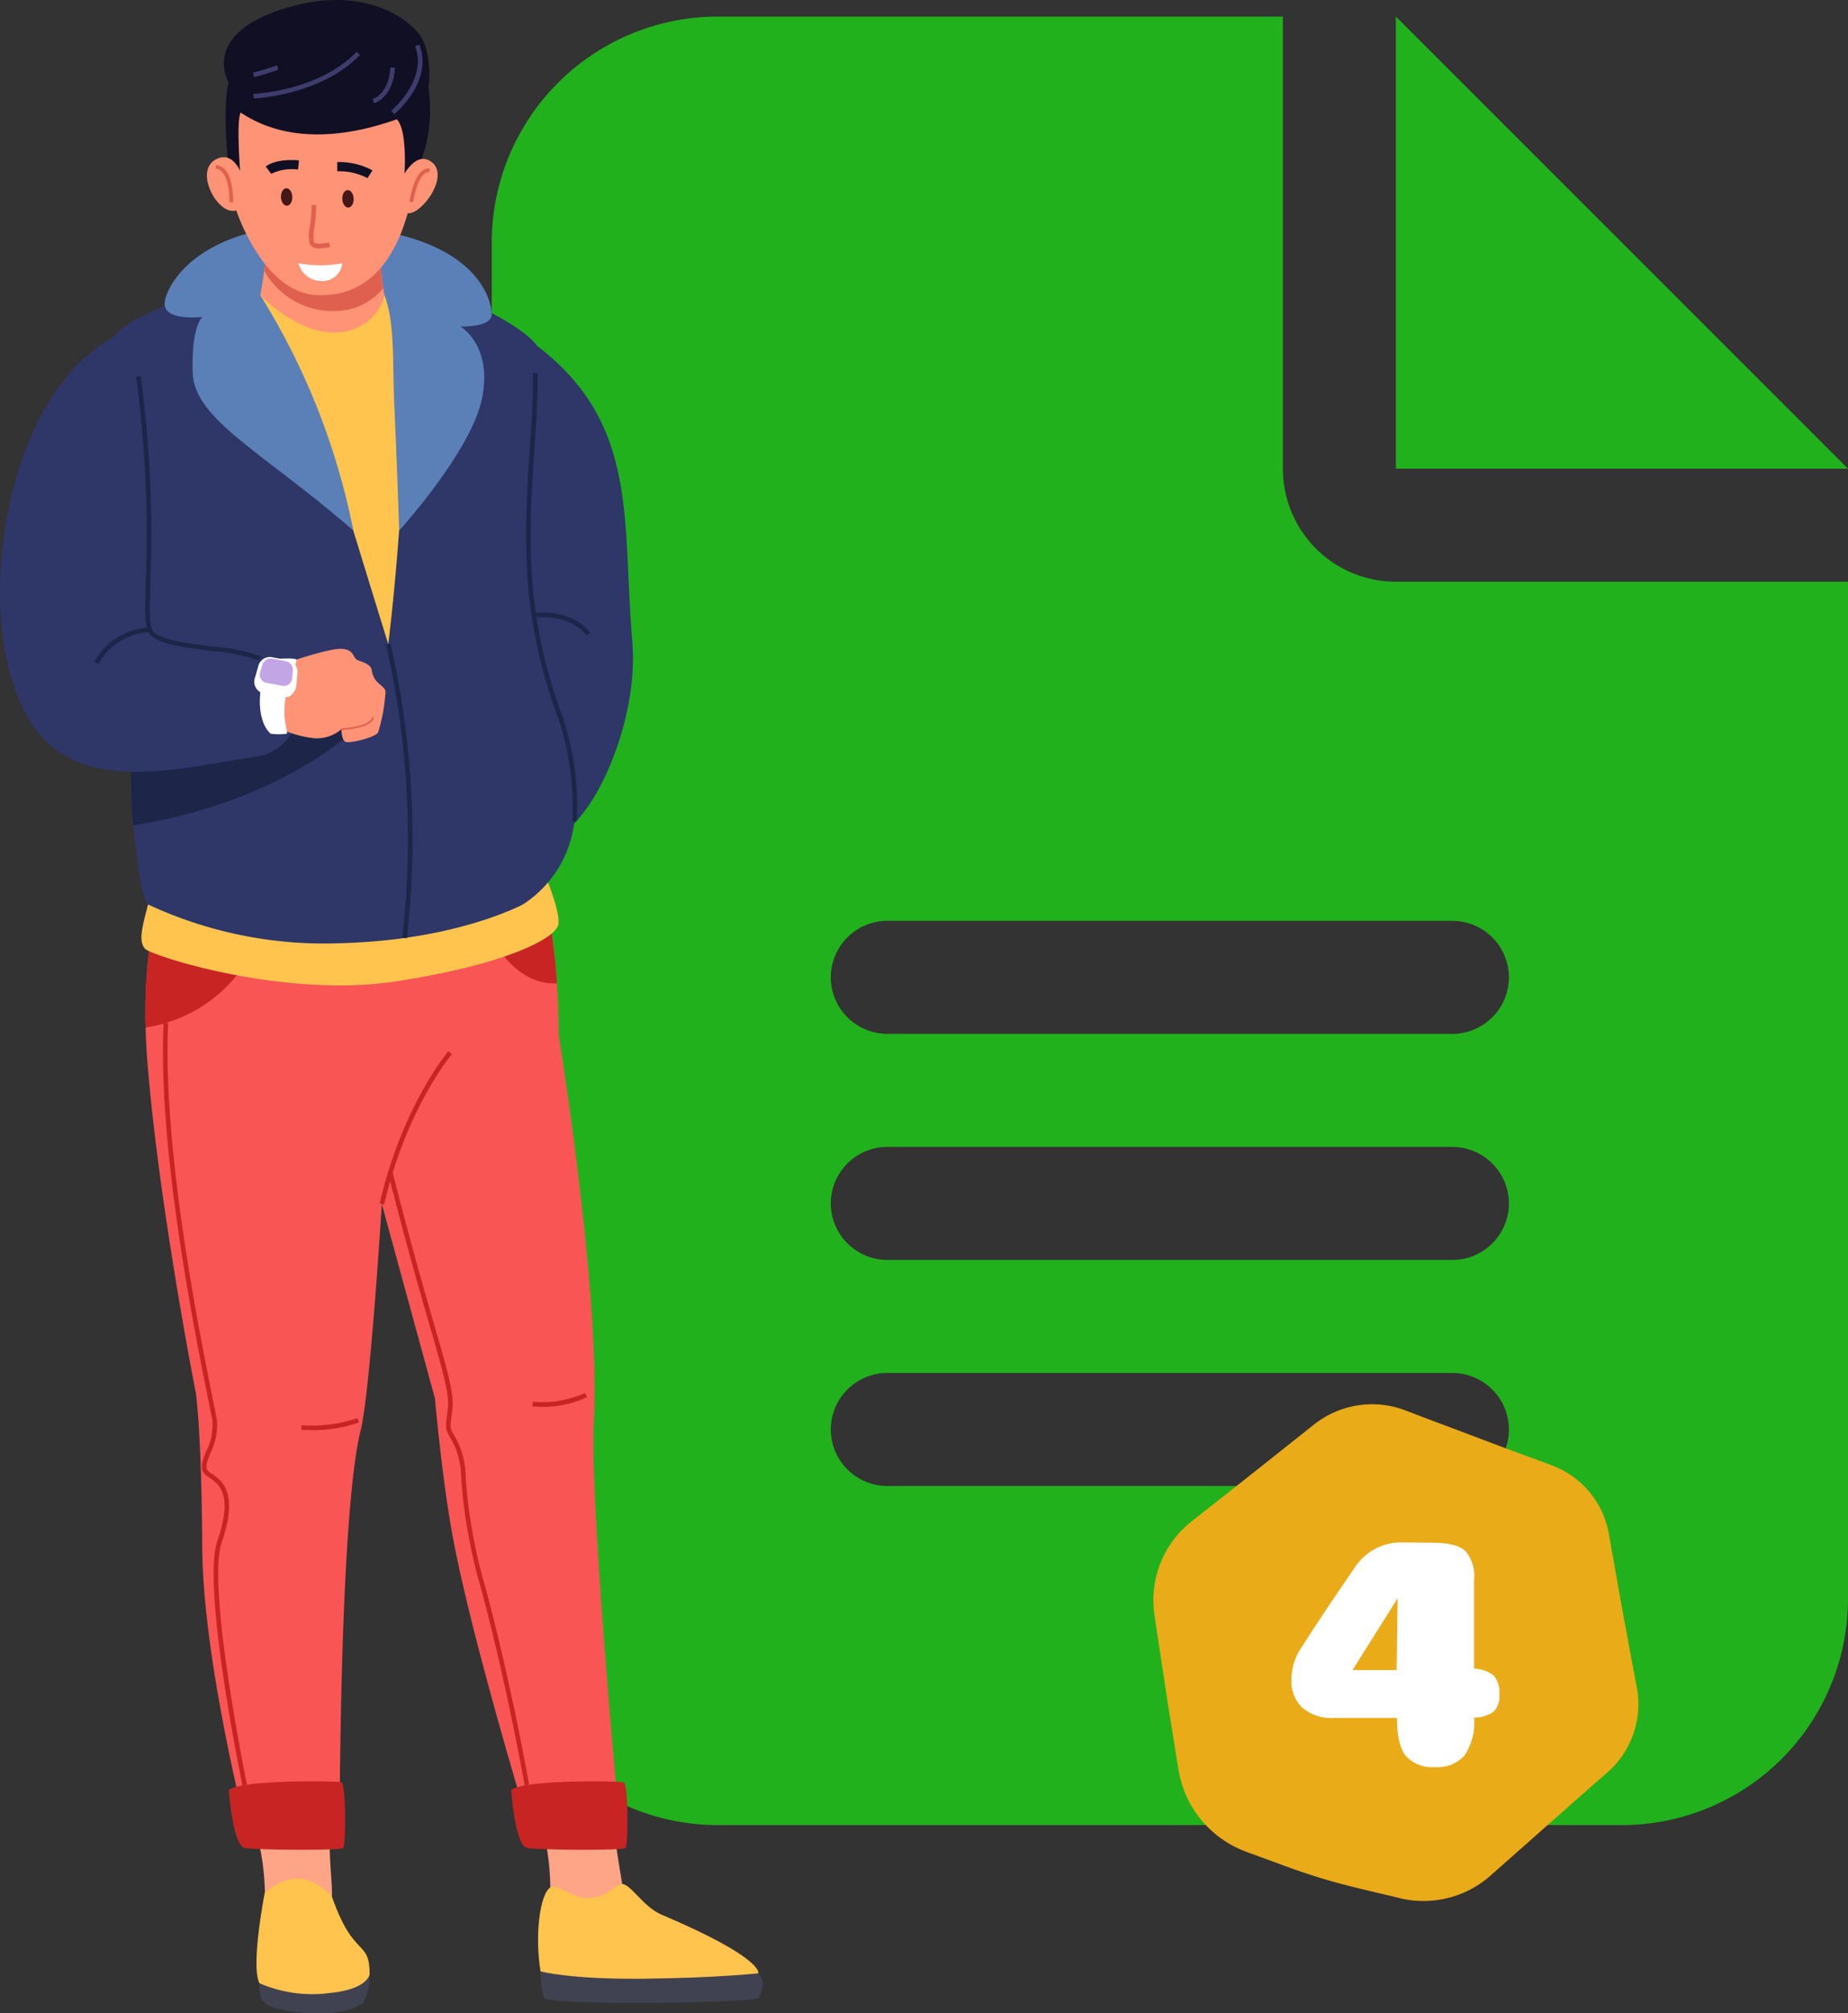 <svg xmlns="http://www.w3.org/2000/svg" width="201.489" height="219.49" viewBox="0 0 201.489 219.49">
  <rect x="0" y="0" width="201.489" height="219.49" fill="#333333" stroke="none"/>
  <g id="Group_734" data-name="Group 734" transform="translate(-2342.02 588.593)">
    <g id="Group_651" data-name="Group 651" transform="translate(2395.632 -586.789)">
      <path id="Path_659" data-name="Path 659" d="M2416.858-586.9a24.669,24.669,0,0,0-24.646,24.646v147.876a24.669,24.669,0,0,0,24.646,24.646h98.584a24.669,24.669,0,0,0,24.646-24.646V-525.289H2490.8a12.31,12.31,0,0,1-12.323-12.323V-586.9Zm73.938,0v49.292h49.292Zm-55.453,98.584h61.615a6.18,6.18,0,0,1,6.161,6.162,6.179,6.179,0,0,1-6.161,6.161h-61.615a6.18,6.18,0,0,1-6.162-6.161A6.18,6.18,0,0,1,2435.343-488.32Zm0,24.646h61.615a6.18,6.18,0,0,1,6.161,6.162,6.179,6.179,0,0,1-6.161,6.161h-61.615a6.18,6.18,0,0,1-6.162-6.161A6.18,6.18,0,0,1,2435.343-463.674Zm0,24.646h61.615a6.18,6.18,0,0,1,6.161,6.162,6.179,6.179,0,0,1-6.161,6.161h-61.615a6.18,6.18,0,0,1-6.162-6.161A6.18,6.18,0,0,1,2435.343-439.028Z" transform="translate(-2392.212 586.904)" fill="#21b11c"/>
    </g>
    <g id="Group_652" data-name="Group 652" transform="translate(2467.777 -435.505)">
      <path id="Path_660" data-name="Path 660" d="M2512.55-413.836c-.087-.612-.154-.889-.225-1.277l-.421-2.224c-.548-2.967-1.1-5.933-1.625-8.9l-.787-4.457-.048-.279-.025-.139-.039-.2c-.052-.266-.113-.531-.191-.791a9.767,9.767,0,0,0-.572-1.525,9.867,9.867,0,0,0-1.863-2.662,9.8,9.8,0,0,0-2.637-1.912,12.663,12.663,0,0,0-1.354-.563l-1.062-.391c-1.415-.524-2.834-1.036-4.245-1.571l-8.471-3.192-1.055-.407-.529-.2-.132-.051-.154-.058-.4-.136a10.092,10.092,0,0,0-3.32-.489,10.312,10.312,0,0,0-3.315.625,10.485,10.485,0,0,0-2.946,1.686l-7.09,5.632-3.556,2.8-1.779,1.4-.889.7c-.028.02-.1.08-.152.126l-.171.147c-.112.1-.229.2-.335.3-.214.211-.433.42-.628.649a10.923,10.923,0,0,0-2.759,6.6,11.075,11.075,0,0,0,.035,1.835c.085.714.133.956.188,1.355l.338,2.239.679,4.475.341,2.239.36,2.235.719,4.468.045.28.022.14.045.235c.06.313.129.624.219.93a11.529,11.529,0,0,0,.664,1.8,11.582,11.582,0,0,0,2.188,3.136,11.524,11.524,0,0,0,3.1,2.255,13.65,13.65,0,0,0,1.533.64l1.062.39c1.418.513,2.829,1.048,4.254,1.544s2.867.942,4.328,1.338,2.938.742,4.416,1.094l1.109.26.554.13.735.186a11,11,0,0,0,3.509.237,11.235,11.235,0,0,0,3.343-.847,11.085,11.085,0,0,0,2.882-1.816l6.784-6,3.393-3,1.7-1.491.852-.744.288-.263c.1-.094.2-.183.3-.284.189-.2.382-.393.553-.608a9.7,9.7,0,0,0,1.656-2.813,9.776,9.776,0,0,0,.655-3.189A9.662,9.662,0,0,0,2512.55-413.836Z" transform="translate(-2459.755 445.269)" fill="#e9ab17"/>
    </g>
    <g id="Group_653" data-name="Group 653" transform="translate(2482.831 -420.438)">
      <path id="Path_661" data-name="Path 661" d="M2489.5-406.664a3.884,3.884,0,0,1-3.161-1.193q-.988-1.194-.99-4.169h-6.8a4.871,4.871,0,0,1-3.546-1.14,3.941,3.941,0,0,1-1.156-2.938,6.143,6.143,0,0,1,.991-3.452q2.61-4.078,5.879-8.816a6.028,6.028,0,0,1,5.252-2.791l3.2.036q2.681,0,3.637.9a4.2,4.2,0,0,1,.954,3.14v9.7a3.4,3.4,0,0,1,2.167.771,2.829,2.829,0,0,1,.59,1.984,2.448,2.448,0,0,1-.625,1.928,3.738,3.738,0,0,1-2.132.643,6.4,6.4,0,0,1-1.065,4.152A3.971,3.971,0,0,1,2489.5-406.664Zm-4.188-10.579.11-7.824-4.922,7.824Z" transform="translate(-2473.849 431.164)" fill="#fff"/>
    </g>
    <g id="Group_733" data-name="Group 733" transform="translate(2342.02 -588.592)">
      <g id="Group_654" data-name="Group 654" transform="translate(58.935 214.44)">
        <path id="Path_662" data-name="Path 662" d="M2397.2-387.346c.037,2.277.273,2.527.4,2.876.315.9,23.442.567,23.39,0,0,0,1.111-1.752-.247-2.863S2397.2-387.346,2397.2-387.346Z" transform="translate(-2397.195 387.83)" fill="#404251"/>
      </g>
      <g id="Group_655" data-name="Group 655" transform="translate(28.041 197.499)">
        <path id="Path_663" data-name="Path 663" d="M2368.272-401.1a27.474,27.474,0,0,1,.84,7.34c.045.973,6.869,1.445,7.224,0s-.472-5.1,0-8.638S2368.272-401.1,2368.272-401.1Z" transform="translate(-2368.272 403.691)" fill="#fea587"/>
      </g>
      <g id="Group_656" data-name="Group 656" transform="translate(59.152 196.607)">
        <path id="Path_664" data-name="Path 664" d="M2397.4-401.872a27.426,27.426,0,0,1,.84,7.341c.045.973,7.923.737,7.923-.147,0-1.488-.953-5.125-1-8.55C2405.116-406.8,2397.4-401.872,2397.4-401.872Z" transform="translate(-2397.399 404.526)" fill="#fea587"/>
      </g>
      <g id="Group_657" data-name="Group 657" transform="translate(15.856 94.66)">
        <path id="Path_665" data-name="Path 665" d="M2408.8-393.156h-9.422s-6.736-21.792-9-33.9c-1.184-6.376-1.945-15.1-1.945-15.1l-5.795-21.211s-1.263,20.469-2.3,24.639c-2.406,9.623-2.306,45.569-2.306,45.569l-9.7-.181s-5.192-19.667-5.273-32.578-.7-16.859-.7-16.859-4.07-20.629-5.293-36.266c-.1-1.243-.16-2.446-.179-3.569a55.671,55.671,0,0,1,.641-10.264,29.872,29.872,0,0,1,1.223-5.233l40.516-1.865a21.882,21.882,0,0,1,1.5,5.032,52.63,52.63,0,0,1,.962,7.517c.12,1.664.181,3.509.181,5.554,0,0,4.6,28.274,3.845,42.073C2405.246-430.434,2408.8-393.156,2408.8-393.156Z" transform="translate(-2356.864 499.97)" fill="#f95555"/>
      </g>
      <g id="Group_658" data-name="Group 658" transform="translate(53.612 99.692)">
        <path id="Path_666" data-name="Path 666" d="M2399.32-487.741c-4.6.224-7.108-4.952-7.108-4.952l6.146-2.566A52.671,52.671,0,0,1,2399.32-487.741Z" transform="translate(-2392.212 495.259)" fill="#c92424"/>
      </g>
      <g id="Group_659" data-name="Group 659" transform="translate(15.856 101.758)">
        <path id="Path_667" data-name="Path 667" d="M2368.729-491.722a15.838,15.838,0,0,1-11.847,8.66,55.671,55.671,0,0,1,.641-10.264Z" transform="translate(-2356.864 493.325)" fill="#c92424"/>
      </g>
      <g id="Group_660" data-name="Group 660" transform="translate(24.953 194.205)">
        <path id="Path_668" data-name="Path 668" d="M2365.381-405.822s.4,6.015,1.716,6.309c.991.221,10.468.312,10.756,0s.326-7.067-.223-7.171C2376.937-406.817,2366.663-406.972,2365.381-405.822Z" transform="translate(-2365.381 406.775)" fill="#c92424"/>
      </g>
      <g id="Group_661" data-name="Group 661" transform="translate(55.732 194.205)">
        <path id="Path_669" data-name="Path 669" d="M2394.2-405.822s.4,6.015,1.717,6.309c.991.221,10.468.312,10.756,0s.326-7.067-.224-7.171C2405.753-406.817,2395.479-406.972,2394.2-405.822Z" transform="translate(-2394.197 406.775)" fill="#c92424"/>
      </g>
      <g id="Group_662" data-name="Group 662" transform="translate(28.293 214.648)">
        <path id="Path_670" data-name="Path 670" d="M2380.38-387.636a5.484,5.484,0,0,1-.568,3.7s-1.327,1.3-5.672,1.131c-4.111-.158-5.2-1.056-5.44-1.572a6.19,6.19,0,0,1-.19-1.686c.043-1.272.321-.8.321-.8Z" transform="translate(-2368.508 387.636)" fill="#404251"/>
      </g>
      <g id="Group_663" data-name="Group 663" transform="translate(27.964 204.809)">
        <path id="Path_671" data-name="Path 671" d="M2368.531-385.439c-1-1.835.571-9.861.571-9.861,2.429-2.009,4.79-2.239,7.311.376,2.376,6.878,4.156,4.636,4.117,8.53,0,0-.234,1.6-4.2,2A14.463,14.463,0,0,1,2368.531-385.439Z" transform="translate(-2368.2 396.847)" fill="#ffc44d"/>
      </g>
      <g id="Group_664" data-name="Group 664" transform="translate(58.664 205.39)">
        <path id="Path_672" data-name="Path 672" d="M2397.212-386.769c-.731-4.528.119-9.221,1.334-9.22s2.167,1.382,4.138,1.2,2.3-1.155,3.246-1.484,2.381,2.429,4.45,3.306c11.25,4.776,10.578,6.409,10.578,6.409s-4.6.507-12.554.59S2397.212-386.769,2397.212-386.769Z" transform="translate(-2396.941 396.303)" fill="#ffc44d"/>
      </g>
      <g id="Group_665" data-name="Group 665" transform="translate(15.419 95.245)">
        <path id="Path_673" data-name="Path 673" d="M2357.18-496.064c-.72,2.7-1.025,4.019-.345,4.818s15.241,5.431,27.339,3.578,17.469-4.732,17.731-6.2-1.508-5.552-1.508-5.552Z" transform="translate(-2356.455 499.423)" fill="#ffc44d"/>
      </g>
      <g id="Group_666" data-name="Group 666" transform="translate(53.612 37.703)">
        <path id="Path_674" data-name="Path 674" d="M2397.154-553.294c11.217,8.551,9.248,19.168,10.388,32.255.8,9.21-4.908,21.489-9.657,21.669s-5.674-4.562-5.674-4.562Z" transform="translate(-2392.212 553.294)" fill="#2e3768"/>
      </g>
      <g id="Group_668" data-name="Group 668" transform="translate(10.058 30.63)">
        <g id="Group_667" data-name="Group 667">
          <path id="Path_675" data-name="Path 675" d="M2398-491.741c-2.849,1.318-9.437,3.764-19.563,4.025a45.327,45.327,0,0,1-20.917-4.226c-.676-.333-1.305-5.461-1.625-8.63-.119-1.2-.178-2.113-.19-2.4-.035-2.363-.119-5.936-.214-9.5-.023-.439-.035-.891-.047-1.342-.048-1.722-.095-3.194-.155-4.036-.45-7.264-1.27-8.464-1.9-11.621-.427-2.2-.772-3.621-.854-4.582-.712-9.7-3.384-17.8,3.561-21.617a31.473,31.473,0,0,1,7.977-3.015c.427-.107.879-.2,1.33-.285,1.14-.225,2.326-.416,3.549-.558,1.7-.2,3.49-.32,5.413-.38.926-.012,1.888-.012,2.9-.012,1.97,0,3.834.072,5.6.214.2.024.4.035.594.06a37.552,37.552,0,0,1,5.116.854h.06a11.54,11.54,0,0,1,1.436.439,26.416,26.416,0,0,1,2.778.95,27.939,27.939,0,0,1,4.487,2.351c5.793,3.786,2.932,4.653,1.792,25.083-.439,7.8,4.464,22.816,4.8,25.107C2405.184-496.192,2399-492.2,2398-491.741Z" transform="translate(-2351.436 559.916)" fill="#2e3768"/>
        </g>
      </g>
      <g id="Group_669" data-name="Group 669" transform="translate(27.074 30.627)">
        <path id="Path_676" data-name="Path 676" d="M2384.4-542.884c-.072.677-.13,1.769-.19,3.157-.415,10.114-1.586,19.41-1.586,19.41s-2.9-9.378-5.726-18.65a11.293,11.293,0,0,0-1.175-2.9c-1.841-2.528-4.417-5.437-6.209-8.476-1.792-3.015-2.825-6.161-1.65-9.188,1.7-.2,3.491-.32,5.413-.38.926-.012,1.887-.012,2.9-.012,1.971,0,3.835.072,5.6.214.2.023.4.035.593.06,1.627,1.567,2.209,5.057,2.351,8.546A59.963,59.963,0,0,1,2384.4-542.884Z" transform="translate(-2367.366 559.919)" fill="#ffc44d"/>
      </g>
      <g id="Group_670" data-name="Group 670" transform="translate(14.115 73.615)">
        <path id="Path_677" data-name="Path 677" d="M2382.431-517.042c-1.456,3.457-11.325,11.328-26.793,13.728-.119-1.2-.178-2.113-.19-2.4-.035-2.363-.119-5.936-.214-9.5l24.49-4.464Z" transform="translate(-2355.234 519.673)" fill="#1d2549"/>
      </g>
      <g id="Group_671" data-name="Group 671" transform="translate(0 36.842)">
        <path id="Path_678" data-name="Path 678" d="M2354.257-554.1c-12.9,7.084-15.875,34.508-7.62,43.567,5.58,6.124,16.053,3.1,23.277,2.093a5.386,5.386,0,0,0,4.637-5.7l-.121-1.763a2.716,2.716,0,0,0-2.717-2.539c-4.175.011-11.479-2.605-11.941-3.374-.628-1.048-3-10.783-1.323-18.578S2354.257-554.1,2354.257-554.1Z" transform="translate(-2342.02 554.1)" fill="#2e3768"/>
      </g>
      <g id="Group_673" data-name="Group 673" transform="translate(14.848 41.019)">
        <g id="Group_672" data-name="Group 672">
          <path id="Path_679" data-name="Path 679" d="M2369.284-519.2a18.569,18.569,0,0,0-5.064-1.025c-3.347-.421-6.51-.818-7.058-2.236-.327-.843-.278-2.534-.2-5.335a127.971,127.971,0,0,0-1.044-22.326l.5-.067a128.467,128.467,0,0,1,1.047,22.409c-.076,2.645-.127,4.391.164,5.139.442,1.138,3.743,1.552,6.653,1.918a18.712,18.712,0,0,1,5.241,1.081Z" transform="translate(-2355.921 550.19)" fill="#1d2549"/>
        </g>
      </g>
      <g id="Group_675" data-name="Group 675" transform="translate(57.359 40.649)">
        <g id="Group_674" data-name="Group 674">
          <path id="Path_680" data-name="Path 680" d="M2401.238-501.627l-.5-.015a29.513,29.513,0,0,0-1.87-12.215,55.719,55.719,0,0,1-2.37-9.123c-1.2-6.956-.752-13.61-.359-19.482.2-2.9.38-5.641.333-8.067l.5-.008c.047,2.445-.137,5.2-.333,8.107-.393,5.844-.838,12.465.35,19.362a55.323,55.323,0,0,0,2.354,9.051A29.94,29.94,0,0,1,2401.238-501.627Z" transform="translate(-2395.72 550.536)" fill="#1d2549"/>
        </g>
      </g>
      <g id="Group_677" data-name="Group 677" transform="translate(58.184 66.772)">
        <g id="Group_676" data-name="Group 676">
          <path id="Path_681" data-name="Path 681" d="M2402.244-523.591c-.062-.1-1.587-2.306-5.708-1.948l-.044-.5c4.433-.372,6.1,2.067,6.172,2.173Z" transform="translate(-2396.492 526.079)" fill="#1d2549"/>
        </g>
      </g>
      <g id="Group_679" data-name="Group 679" transform="translate(42.089 70.175)">
        <g id="Group_678" data-name="Group 678">
          <path id="Path_682" data-name="Path 682" d="M2383.695-490.771l-.494-.078a95.1,95.1,0,0,0-1.777-31.936l.489-.109A95.6,95.6,0,0,1,2383.695-490.771Z" transform="translate(-2381.424 522.894)" fill="#1d2549"/>
        </g>
      </g>
      <g id="Group_681" data-name="Group 681" transform="translate(10.281 68.407)">
        <g id="Group_680" data-name="Group 680">
          <path id="Path_683" data-name="Path 683" d="M2352.1-520.567l-.458-.208a7.2,7.2,0,0,1,6.02-3.774l.044.5A6.809,6.809,0,0,0,2352.1-520.567Z" transform="translate(-2351.645 524.549)" fill="#1d2549"/>
        </g>
      </g>
      <g id="Group_682" data-name="Group 682" transform="translate(17.95 24.54)">
        <path id="Path_684" data-name="Path 684" d="M2379.4-532.315c-9.664-8.433-17.337-12.062-17.513-17.19s1.061-6.1,1.061-6.1-3.781.455-4.1-1.2,3.5-9.629,18.72-8.739,16.8,7.911,16.923,9.531-3.416,1.443-3.416,1.443,3.538,2.064,2.358,7.842-9.036,14.418-9.036,14.418-.222-6.937-.536-13.784c-.208-4.537.106-8.759-1.069-11.887,0,0-2.988-2.206-4.92-2.191-2.958.023-8.624,2.191-8.624,2.191A76.384,76.384,0,0,1,2379.4-532.315Z" transform="translate(-2358.825 565.618)" fill="#5a80b7"/>
      </g>
      <g id="Group_684" data-name="Group 684" transform="translate(28.369 26.82)">
        <g id="Group_683" data-name="Group 683">
          <path id="Path_685" data-name="Path 685" d="M2382.123-558.132c-.568,3.041-5.646,7.344-13.423.146-.085-.1-.121-.146-.121-.146.182-.878.329-1.768.426-2.682.073-.561.133-1.122.171-1.694.025-.317.048-.646.061-.975a7.626,7.626,0,0,0,.89.877,8.966,8.966,0,0,0,5.571,1.951,8.414,8.414,0,0,0,5.925-2.122q.056,1.208.184,2.341c.048.536.109,1.049.195,1.561C2382.038-558.619,2382.075-558.375,2382.123-558.132Z" transform="translate(-2368.579 563.483)" fill="#ff9376"/>
        </g>
      </g>
      <g id="Group_685" data-name="Group 685" transform="translate(28.795 27.526)">
        <path id="Path_686" data-name="Path 686" d="M2381.974-558.92a6.863,6.863,0,0,1-4.706,2.45,8.585,8.585,0,0,1-8.29-4.389c.073-.561.133-1.122.171-1.694l.951-.1a8.966,8.966,0,0,0,5.571,1.951,8.414,8.414,0,0,0,5.925-2.122q.056,1.208.184,2.341C2381.828-559.944,2381.888-559.432,2381.974-558.92Z" transform="translate(-2368.978 562.822)" fill="#e0604f"/>
      </g>
      <g id="Group_687" data-name="Group 687" transform="translate(28.628 18.249)">
        <g id="Group_686" data-name="Group 686">
          <path id="Path_687" data-name="Path 687" d="M2381.555-561.547a61,61,0,0,1,.8-9.816l-13.538-.144c.3,3.314.49,6.5.458,9.459Z" transform="translate(-2368.821 571.507)" fill="#e89c77"/>
        </g>
      </g>
      <g id="Group_689" data-name="Group 689" transform="translate(24.954 3.044)">
        <g id="Group_688" data-name="Group 688">
          <path id="Path_688" data-name="Path 688" d="M2365.382-572.414a32.509,32.509,0,0,0,.319,4.851c.225,1.548,3.354,10.675,9.252,10.947,13.286.614,11.068-23.406,11.068-23.406s-1.686-5.713-9.915-5.722-10.035,5.51-10.035,5.51A46.253,46.253,0,0,0,2365.382-572.414Z" transform="translate(-2365.382 585.743)" fill="#ff9376"/>
        </g>
      </g>
      <g id="Group_691" data-name="Group 691" transform="translate(24.41)">
        <g id="Group_690" data-name="Group 690">
          <path id="Path_689" data-name="Path 689" d="M2365.394-579.6c-.753,3,0,9.221,0,9.221l1.395,2.326s-.657-7.111-.089-8.272c5.749,3.836,12.78,2.243,17.026.739,1.431,1.463.689,7.989.689,7.989a5.885,5.885,0,0,1,1.575-2.558,15.88,15.88,0,0,0,1.179-8.945,10.575,10.575,0,0,0-.363-4.549c-.751-2.477-6.006-6.412-14.034-4.377C2361.948-585.285,2365.394-579.6,2365.394-579.6Z" transform="translate(-2364.873 588.592)" fill="#100f23"/>
        </g>
      </g>
      <g id="Group_692" data-name="Group 692" transform="translate(37.32 20.723)">
        <path id="Path_690" data-name="Path 690" d="M2376.96-568.213c.021.527.316.942.658.927s.6-.452.578-.978-.317-.941-.658-.927S2376.938-568.738,2376.96-568.213Z" transform="translate(-2376.958 569.191)" fill="#441817"/>
      </g>
      <g id="Group_693" data-name="Group 693" transform="translate(30.629 20.523)">
        <path id="Path_691" data-name="Path 691" d="M2370.7-568.4c.022.527.317.941.658.927s.6-.453.579-.978-.317-.942-.658-.927S2370.675-568.926,2370.7-568.4Z" transform="translate(-2370.695 569.378)" fill="#441817"/>
      </g>
      <g id="Group_695" data-name="Group 695" transform="translate(43.263 17.324)">
        <g id="Group_694" data-name="Group 694">
          <path id="Path_692" data-name="Path 692" d="M2382.607-569.287s1.534-4.03,3.509-2.88c2.6,1.516-1.389,6.56-2.685,5.6A2.691,2.691,0,0,1,2382.607-569.287Z" transform="translate(-2382.523 572.373)" fill="#ff9376"/>
        </g>
      </g>
      <g id="Group_697" data-name="Group 697" transform="translate(22.562 17.135)">
        <g id="Group_696" data-name="Group 696">
          <path id="Path_693" data-name="Path 693" d="M2367.264-569.669s-.779-3.562-2.882-2.764c-3.029,1.15.2,6.792,2.183,5.572C2367.941-567.707,2367.264-569.669,2367.264-569.669Z" transform="translate(-2363.142 572.55)" fill="#ff9376"/>
        </g>
      </g>
      <g id="Group_699" data-name="Group 699" transform="translate(17.766 111.512)">
        <g id="Group_698" data-name="Group 698">
          <path id="Path_694" data-name="Path 694" d="M2367.321-401.042c-.182-.882-4.436-21.678-2.743-26.639,1.668-4.894.4-6.165-1.045-7.048-1.026-.627-.6-1.68-.147-2.8a6.129,6.129,0,0,0,.651-3.3c-.063-.388-.235-1.243-.474-2.428-1.5-7.468-5.484-27.307-4.84-40.935l.5.024c-.643,13.567,3.334,33.361,4.829,40.814.241,1.19.413,2.05.475,2.447a6.606,6.606,0,0,1-.677,3.571c-.473,1.167-.691,1.793-.056,2.181,1.544.945,3.044,2.393,1.257,7.635-1.65,4.834,2.715,26.162,2.759,26.377Z" transform="translate(-2358.652 484.193)" fill="#c92424"/>
        </g>
      </g>
      <g id="Group_701" data-name="Group 701" transform="translate(42.319 127.764)">
        <g id="Group_700" data-name="Group 700">
          <path id="Path_695" data-name="Path 695" d="M2396.525-402.086c-.019-.112-1.979-11.228-4.776-21.534a57.424,57.424,0,0,1-2.142-11.912,9.553,9.553,0,0,0-.587-3.265,13.8,13.8,0,0,0-.68-1.339c-.467-.812-.472-.894-.2-2.951.212-1.581-.524-4.129-1.992-9.208-1.109-3.835-2.628-9.09-4.513-16.56l.485-.122c1.883,7.461,3.4,12.711,4.508,16.543,1.535,5.305,2.235,7.729,2.009,9.413-.263,1.948-.263,1.948.133,2.637a13.81,13.81,0,0,1,.7,1.384,9.925,9.925,0,0,1,.629,3.432,56.81,56.81,0,0,0,2.127,11.815c2.8,10.33,4.764,21.469,4.783,21.581Z" transform="translate(-2381.639 468.978)" fill="#c92424"/>
        </g>
      </g>
      <g id="Group_703" data-name="Group 703" transform="translate(41.393 114.608)">
        <g id="Group_702" data-name="Group 702">
          <path id="Path_696" data-name="Path 696" d="M2381.261-464.581l-.489-.114c2.462-10.651,7.44-16.543,7.49-16.6l.38.325C2388.593-480.911,2383.692-475.1,2381.261-464.581Z" transform="translate(-2380.772 481.295)" fill="#c92424"/>
        </g>
      </g>
      <g id="Group_705" data-name="Group 705" transform="translate(32.849 154.605)">
        <g id="Group_704" data-name="Group 704">
          <path id="Path_697" data-name="Path 697" d="M2373.73-442.549c-.308,0-.626-.005-.957-.021l.023-.5a15.468,15.468,0,0,0,6.083-.778l.2.462A14.759,14.759,0,0,1,2373.73-442.549Z" transform="translate(-2372.773 443.849)" fill="#c92424"/>
        </g>
      </g>
      <g id="Group_707" data-name="Group 707" transform="translate(58.042 151.873)">
        <g id="Group_706" data-name="Group 706">
          <path id="Path_698" data-name="Path 698" d="M2397.518-444.9a10.582,10.582,0,0,1-1.159-.063l.054-.5a11.29,11.29,0,0,0,5.693-.947l.231.446A11.384,11.384,0,0,1,2397.518-444.9Z" transform="translate(-2396.359 446.407)" fill="#c92424"/>
        </g>
      </g>
      <g id="Group_708" data-name="Group 708" transform="translate(32.543 28.697)">
        <path id="Path_699" data-name="Path 699" d="M2377.263-561.726a12.877,12.877,0,0,1-4.776,0,2.563,2.563,0,0,0,2.3,1.924A2.171,2.171,0,0,0,2377.263-561.726Z" transform="translate(-2372.487 561.726)" fill="#fff"/>
      </g>
      <g id="Group_710" data-name="Group 710" transform="translate(33.672 22.336)">
        <g id="Group_709" data-name="Group 709">
          <path id="Path_700" data-name="Path 700" d="M2374.739-562.944a1.166,1.166,0,0,1-1.077-.42,4.088,4.088,0,0,1,.008-2.007,15.008,15.008,0,0,0,.167-2.291l.5-.019a15.467,15.467,0,0,1-.171,2.372,4.844,4.844,0,0,0-.066,1.7c.122.219.966.19,1.655.03l.113.489A5.362,5.362,0,0,1,2374.739-562.944Z" transform="translate(-2373.544 567.681)" fill="#e0604f"/>
        </g>
      </g>
      <g id="Group_712" data-name="Group 712" transform="translate(44.651 18.381)">
        <g id="Group_711" data-name="Group 711">
          <path id="Path_701" data-name="Path 701" d="M2384.217-567.713l-.4-.054c.013-.108.379-2.625,1.407-3.385a1.027,1.027,0,0,1,.82-.216l-.062.4a.634.634,0,0,0-.52.141C2384.575-570.169,2384.221-567.736,2384.217-567.713Z" transform="translate(-2383.822 571.384)" fill="#e0604f"/>
        </g>
      </g>
      <g id="Group_714" data-name="Group 714" transform="translate(23.518 17.99)">
        <g id="Group_713" data-name="Group 713">
          <path id="Path_702" data-name="Path 702" d="M2365.936-567.681l-.4-.016c0-.035.1-3.5-1.5-3.653l.035-.4C2366.052-571.566,2365.943-567.841,2365.936-567.681Z" transform="translate(-2364.037 571.75)" fill="#e0604f"/>
        </g>
      </g>
      <g id="Group_716" data-name="Group 716" transform="translate(42.657 4.851)">
        <g id="Group_715" data-name="Group 715">
          <path id="Path_703" data-name="Path 703" d="M2382.273-576.443l-.317-.388c.038-.033,4.013-3.371,2.6-7.04l.466-.181C2386.568-580.043,2382.449-576.588,2382.273-576.443Z" transform="translate(-2381.956 584.051)" fill="#3e3c6d"/>
        </g>
      </g>
      <g id="Group_718" data-name="Group 718" transform="translate(40.644 7.344)">
        <g id="Group_717" data-name="Group 717">
          <path id="Path_704" data-name="Path 704" d="M2380.193-577.8l-.122-.486c.071-.017,1.734-.487,1.92-3.428l.5.031C2382.28-578.358,2380.277-577.826,2380.193-577.8Z" transform="translate(-2380.071 581.717)" fill="#3e3c6d"/>
        </g>
      </g>
      <g id="Group_720" data-name="Group 720" transform="translate(27.628 5.652)">
        <g id="Group_719" data-name="Group 719">
          <path id="Path_705" data-name="Path 705" d="M2367.9-578.219l-.015-.5c.069,0,7.085-.286,11.259-4.581l.36.348C2375.185-578.508,2367.972-578.221,2367.9-578.219Z" transform="translate(-2367.885 583.301)" fill="#3e3c6d"/>
        </g>
      </g>
      <g id="Group_722" data-name="Group 722" transform="translate(27.594 7.123)">
        <g id="Group_721" data-name="Group 721">
          <path id="Path_706" data-name="Path 706" d="M2367.935-580.646l-.082-.492a25.477,25.477,0,0,0,2.6-.785l.161.473A23.439,23.439,0,0,1,2367.935-580.646Z" transform="translate(-2367.853 581.924)" fill="#3e3c6d"/>
        </g>
      </g>
      <g id="Group_723" data-name="Group 723" transform="translate(29.512 70.736)">
        <path id="Path_707" data-name="Path 707" d="M2370.56-520.563s5.5-1.961,6.92-1.8,1.039,1.025,1.747,1.268,1.37.5,1.442,1.066a2.262,2.262,0,0,0,.9,1.54c.638.59.638.59.567,1.228a17.792,17.792,0,0,1-.78,4.015c-.378.567-3.024,1.181-3.5,1.039s-.5-1.394-.5-1.394a4.132,4.132,0,0,1-2.858.992,11.283,11.283,0,0,1-4.326-1.336,17.269,17.269,0,0,1-.516-4.12A4.036,4.036,0,0,1,2370.56-520.563Z" transform="translate(-2369.649 522.368)" fill="#ff9376"/>
      </g>
      <g id="Group_725" data-name="Group 725" transform="translate(37.132 78.185)">
        <g id="Group_724" data-name="Group 724">
          <path id="Path_708" data-name="Path 708" d="M2376.875-513.979a.094.094,0,0,1-.092-.084.093.093,0,0,1,.084-.1c2.021-.164,3.148-.557,3.352-1.169a.085.085,0,0,1,.115-.057.09.09,0,0,1,.056.115c-.23.694-1.378,1.117-3.508,1.294Z" transform="translate(-2376.783 515.395)" fill="#e0604f"/>
        </g>
      </g>
      <g id="Group_727" data-name="Group 727" transform="translate(28.973 17.447)">
        <g id="Group_726" data-name="Group 726">
          <path id="Path_709" data-name="Path 709" d="M2369.743-570.756l-.6-.8c1.182-.888,3.375-.688,3.622-.664l-.1,1A5.121,5.121,0,0,0,2369.743-570.756Z" transform="translate(-2369.144 572.258)" fill="#100f23"/>
        </g>
      </g>
      <g id="Group_729" data-name="Group 729" transform="translate(36.77 17.671)">
        <g id="Group_728" data-name="Group 728">
          <path id="Path_710" data-name="Path 710" d="M2379.746-570.3a6.722,6.722,0,0,0-3.3-.748v-1a7.566,7.566,0,0,1,3.838.9Z" transform="translate(-2376.444 572.049)" fill="#100f23"/>
        </g>
      </g>
      <g id="Group_730" data-name="Group 730" transform="translate(28.331 71.787)">
        <path id="Path_711" data-name="Path 711" d="M2369.724-513.183c-2.063-1.829-1.2-7.7.892-8.17,0,0,1.737-.114,1.9.092s-.859,2.173-1.168,4.1c-.417,2.594.364,3.825.118,3.981A6.455,6.455,0,0,1,2369.724-513.183Z" transform="translate(-2368.544 521.385)" fill="#fff"/>
      </g>
      <g id="Group_731" data-name="Group 731" transform="translate(27.755 71.615)">
        <path id="Path_712" data-name="Path 712" d="M2371.19-517.157l-2.306-.423a1.334,1.334,0,0,1-.808-1.781l.315-1.114a1.333,1.333,0,0,1,1.4-1.055l1.947.358a1.332,1.332,0,0,1,.938,1.484l-.1,1.154C2372.5-517.676,2371.876-517.031,2371.19-517.157Z" transform="translate(-2368.004 521.545)" fill="#fff"/>
      </g>
      <g id="Group_732" data-name="Group 732" transform="translate(28.331 71.787)">
        <path id="Path_713" data-name="Path 713" d="M2371.034-518.4l-1.787-.328a.919.919,0,0,1-.657-1.212l.222-.744a.961.961,0,0,1,1.063-.683l1.508.277a.961.961,0,0,1,.751,1.016l-.056.774A.919.919,0,0,1,2371.034-518.4Z" transform="translate(-2368.543 521.385)" fill="#c1a5e5"/>
      </g>
    </g>
  </g>
</svg>
